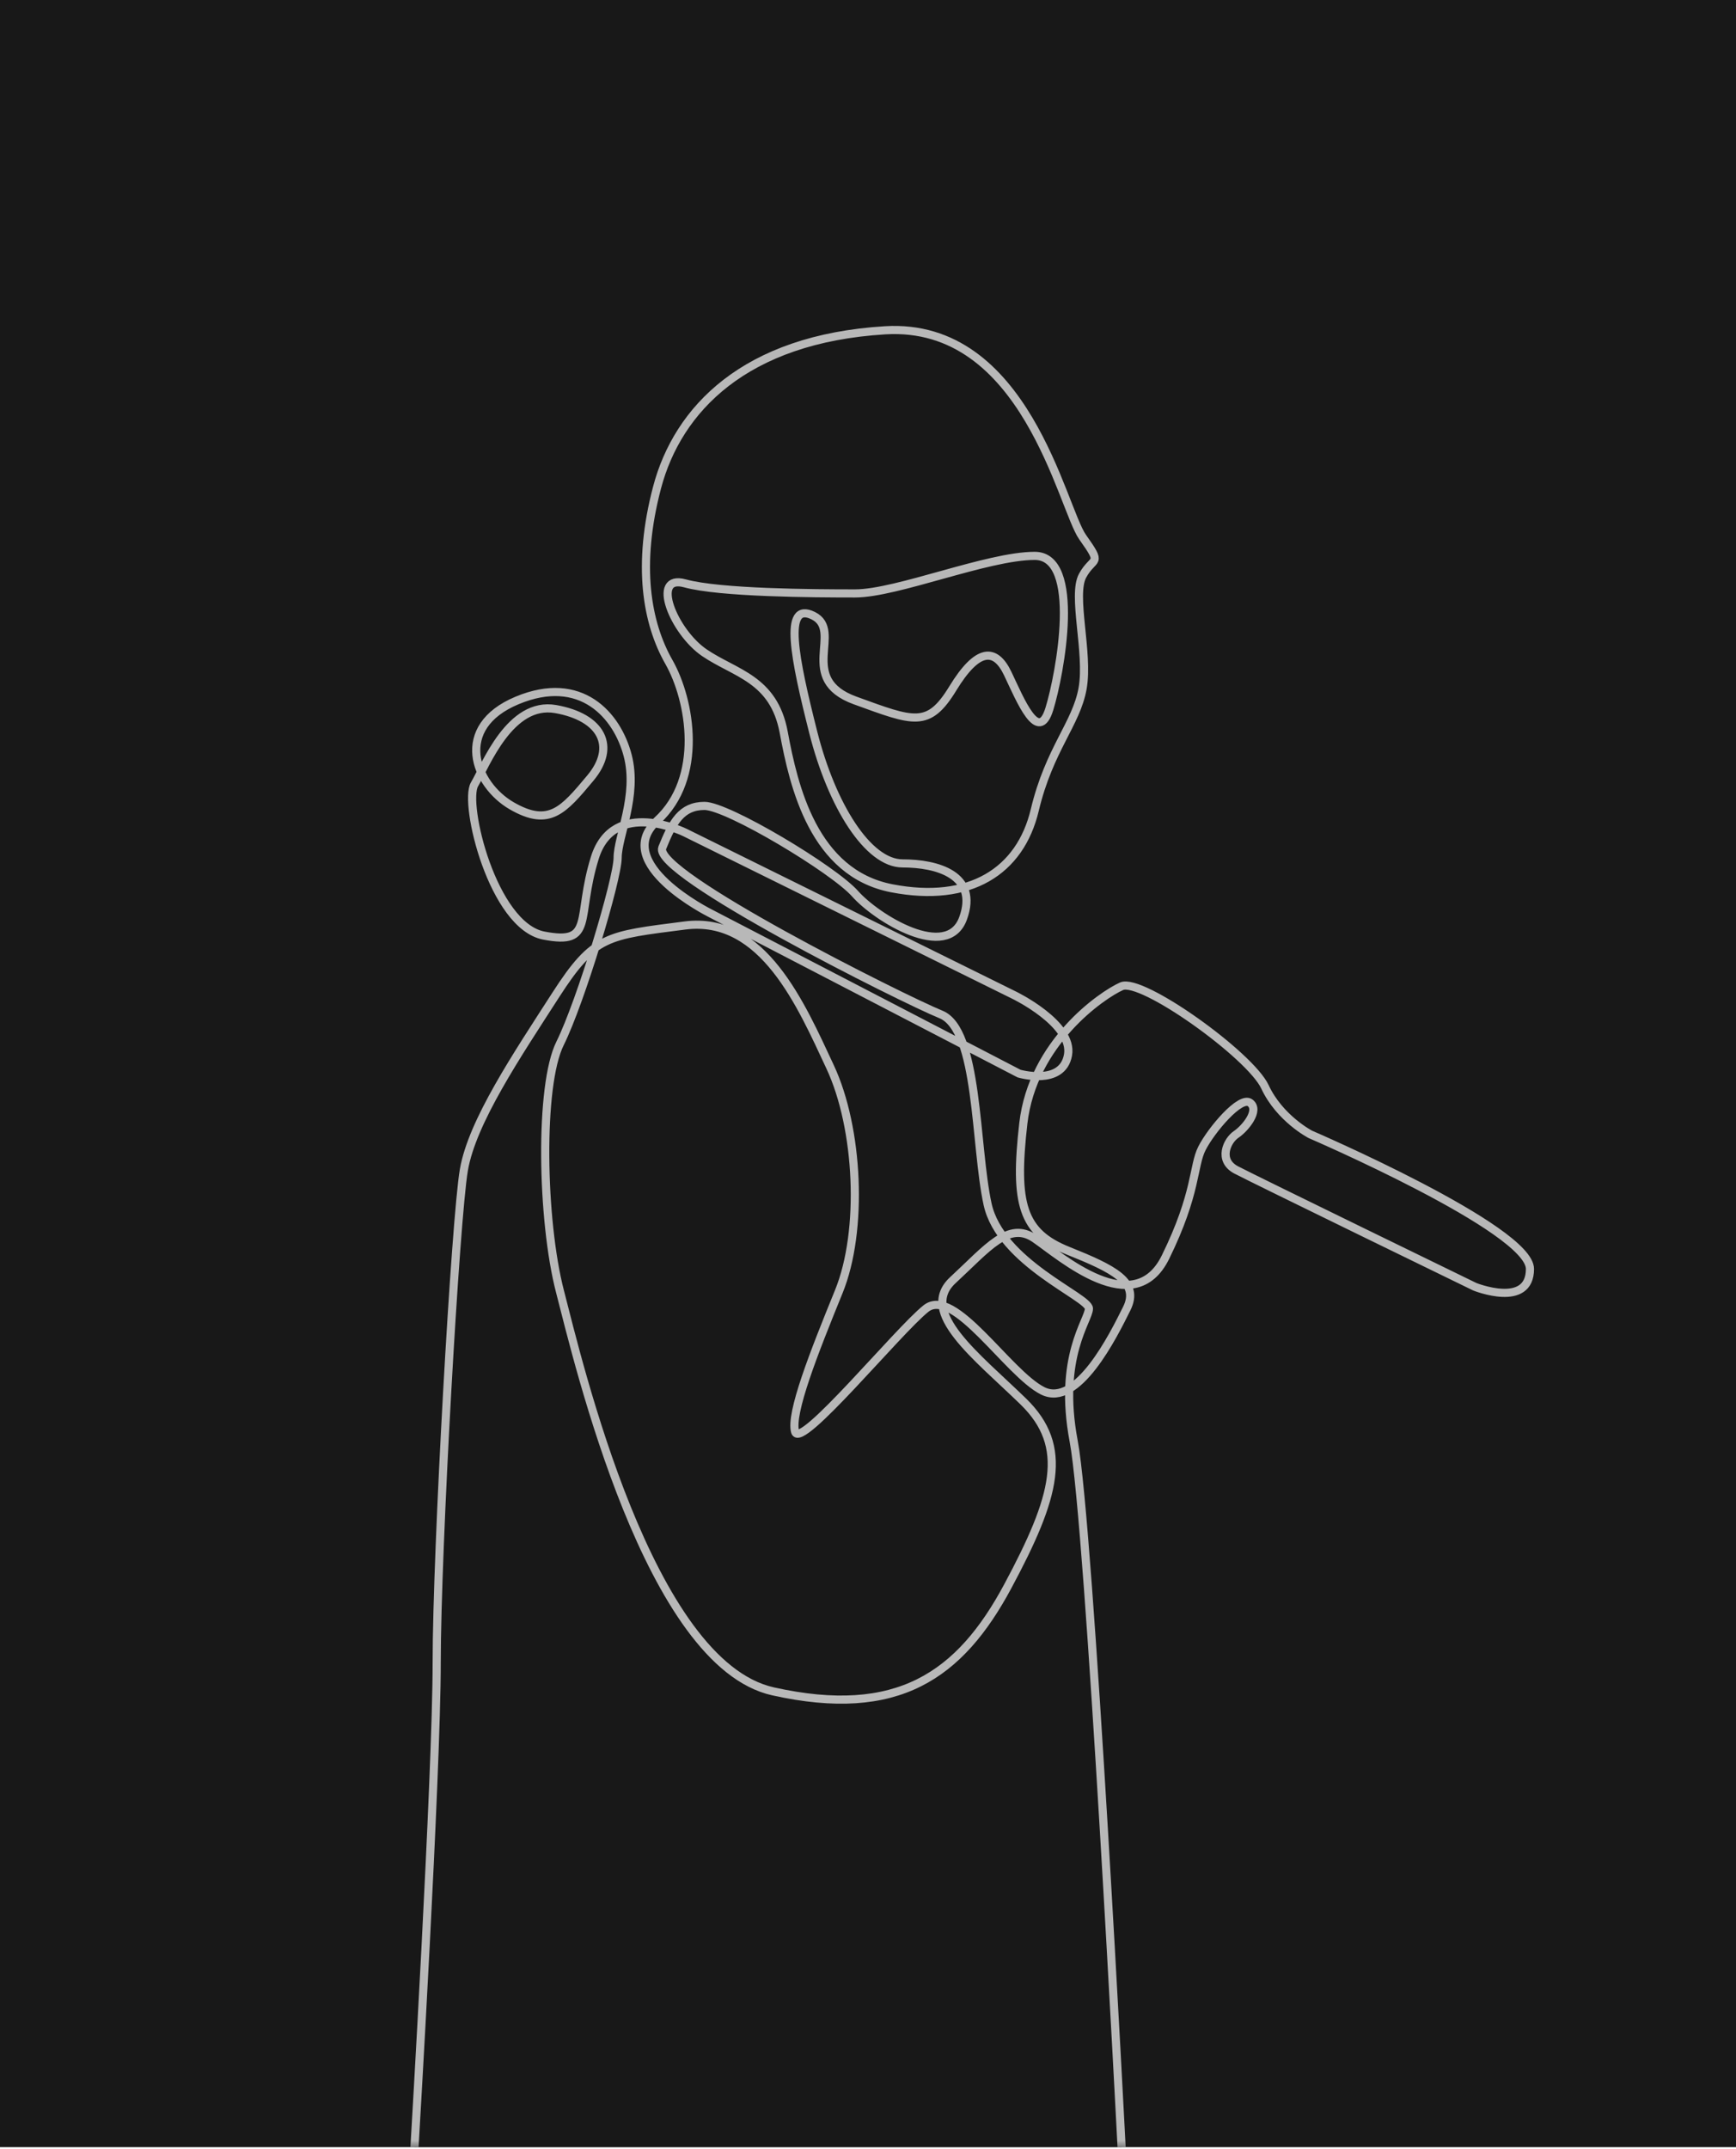 <svg width="320" height="396" viewBox="0 0 320 396" fill="none" xmlns="http://www.w3.org/2000/svg">
<rect width="320" height="395.692" fill="#181818"/>
<mask id="mask0" mask-type="alpha" maskUnits="userSpaceOnUse" x="0" y="0" width="320" height="396">
<rect width="320" height="395.692" fill="white"/>
</mask>
<g mask="url(#mask0)">
<path fill-rule="evenodd" clip-rule="evenodd" d="M206.745 395.692C206.745 395.692 200.858 281.155 197.913 265.584C194.969 250.013 200.724 243.287 200.724 241.15C200.724 239.013 184.393 232.717 182.037 221.888C179.681 211.059 180.409 189.77 173.435 186.945C166.462 184.119 120.184 160.935 122.079 156.233C123.975 151.531 125.6 148.519 129.863 148.519C134.126 148.519 153.624 160.199 157.621 164.704C161.619 169.209 174.626 177.227 177.525 169.234C180.424 161.242 172.75 159.115 166.375 159.115C160 159.115 153.328 148.47 149.912 134.98C146.496 121.489 144.267 110.654 149.912 113.466C155.558 116.279 146.764 125.145 157.621 129.086C168.478 133.028 171.125 134.246 175.637 126.859C180.149 119.472 183.435 119.238 185.772 124.162C188.108 129.086 191.404 137.184 193.423 130.673C195.442 124.162 199.434 102.44 190.736 102.44C182.037 102.44 165.331 109.361 157.621 109.361C149.912 109.361 132.693 109.273 126.261 107.504C119.828 105.734 124.173 116.446 129.863 120.304C135.553 124.162 142.631 125.08 144.469 134.98C146.306 144.879 149.96 160.913 164.384 163.698C178.808 166.482 188.048 160.563 190.736 149.299C193.423 138.035 198.393 133.415 199.558 126.859C200.724 120.304 197.568 109.72 199.558 106.08C201.549 102.44 203.371 104.355 199.558 98.98C195.746 93.606 189.05 59.293 163.161 60.868C137.272 62.443 124.918 75.447 121.117 89.84C117.317 104.233 119.246 114.87 123.29 121.978C127.334 129.086 129.739 143.391 121.117 151.253C112.496 159.115 130.893 168.285 130.893 168.285L187.843 197.846C187.843 197.846 195.814 200.193 196.864 194.439C197.913 188.684 186.921 183.386 186.921 183.386L126.261 153.421C126.261 153.421 113.115 146.923 109.646 158.079C106.177 169.234 109.657 174.221 100.249 172.416C90.841 170.611 85.398 148.061 87.463 144.553C89.528 141.045 94.025 129.19 102.422 130.673C110.82 132.156 113.745 137.511 108.806 143.405C103.868 149.299 101.257 152.486 94.36 148.519C87.463 144.553 83.515 134.011 95.309 129.086C107.104 124.162 113.779 131.839 115.704 139.23C117.629 146.621 113.85 154.171 113.85 158.079C113.85 161.987 107.077 184.555 103.23 192.296C99.383 200.038 99.809 224.843 103.23 238.034C106.651 251.224 119.586 306.607 142.51 311.698C165.434 316.788 176.923 308.818 185.772 292.317C194.62 275.817 197.166 266.593 188.633 258.283C180.1 249.973 169.237 241.834 175.637 235.919C182.037 230.004 185.921 224.943 190.736 228.254C195.55 231.565 209.024 243.51 214.835 231.675C220.645 219.841 219.876 214.916 221.567 211.602C223.258 208.288 228.649 201.858 230.443 203.24C232.238 204.621 229.55 207.924 227.865 209.055C226.179 210.186 224.484 213.822 227.865 215.599C231.246 217.376 271.86 237.134 271.86 237.134C271.86 237.134 282.02 241.21 282.02 233.846C282.02 226.483 241.549 209.055 241.549 209.055C241.549 209.055 235.898 206.142 233.171 200.29C230.443 194.439 210.419 180.122 206.745 181.754C203.071 183.386 190.346 192.15 188.633 207.019C186.921 221.888 188.478 227.125 196.864 230.486C205.249 233.846 210.142 236.231 207.695 241.15C205.249 246.069 198.614 259.542 192.193 256.308C185.772 253.073 175.88 237.001 170.683 241.15C165.486 245.299 147.547 267.227 146.571 263.869C145.595 260.511 150.026 249.293 154.614 238.034C159.202 226.774 158.288 207.882 153.012 196.606C147.736 185.329 140.665 168.697 126.261 170.556C111.857 172.416 109.535 172.334 102.422 183.386C95.309 194.439 87.041 206.677 85.506 215.599C83.971 224.522 80.497 285.706 80.497 306.318C80.497 326.931 76.404 395.692 76.404 395.692" fill="#181818"/>
<path d="M206.745 395.692C206.745 395.692 200.858 281.155 197.913 265.584C194.969 250.013 200.724 243.287 200.724 241.15C200.724 239.013 184.393 232.717 182.037 221.888C179.681 211.059 180.409 189.77 173.435 186.945C166.462 184.119 120.184 160.935 122.079 156.233C123.975 151.531 125.6 148.519 129.863 148.519C134.126 148.519 153.624 160.199 157.621 164.704C161.619 169.209 174.626 177.227 177.525 169.234C180.424 161.242 172.75 159.115 166.375 159.115C160 159.115 153.328 148.47 149.912 134.98C146.496 121.489 144.267 110.654 149.912 113.466C155.558 116.279 146.764 125.145 157.621 129.086C168.478 133.028 171.125 134.246 175.637 126.859C180.149 119.472 183.435 119.238 185.772 124.162C188.108 129.086 191.404 137.184 193.423 130.673C195.442 124.162 199.434 102.44 190.736 102.44C182.037 102.44 165.331 109.361 157.621 109.361C149.912 109.361 132.693 109.273 126.261 107.504C119.828 105.734 124.173 116.446 129.863 120.304C135.553 124.162 142.631 125.08 144.469 134.98C146.306 144.879 149.96 160.913 164.384 163.698C178.808 166.482 188.048 160.563 190.736 149.299C193.423 138.035 198.393 133.415 199.558 126.859C200.724 120.304 197.568 109.72 199.558 106.08C201.549 102.44 203.371 104.355 199.558 98.98C195.746 93.606 189.05 59.293 163.161 60.868C137.272 62.443 124.918 75.447 121.117 89.84C117.317 104.233 119.246 114.87 123.29 121.978C127.334 129.086 129.739 143.391 121.117 151.253C112.496 159.115 130.893 168.285 130.893 168.285L187.843 197.846C187.843 197.846 195.814 200.193 196.864 194.439C197.913 188.684 186.921 183.386 186.921 183.386L126.261 153.421C126.261 153.421 113.115 146.923 109.646 158.079C106.177 169.234 109.657 174.221 100.249 172.416C90.841 170.611 85.398 148.061 87.463 144.553C89.528 141.045 94.025 129.19 102.422 130.673C110.82 132.156 113.745 137.511 108.806 143.405C103.868 149.299 101.257 152.486 94.36 148.519C87.463 144.553 83.515 134.011 95.309 129.086C107.104 124.162 113.779 131.839 115.704 139.23C117.629 146.621 113.85 154.171 113.85 158.079C113.85 161.987 107.077 184.555 103.23 192.296C99.383 200.038 99.809 224.843 103.23 238.034C106.651 251.224 119.586 306.607 142.51 311.698C165.434 316.788 176.923 308.818 185.772 292.317C194.62 275.817 197.166 266.593 188.633 258.283C180.1 249.973 169.237 241.834 175.637 235.919C182.037 230.004 185.921 224.943 190.736 228.254C195.55 231.565 209.024 243.51 214.835 231.675C220.645 219.841 219.876 214.916 221.567 211.602C223.258 208.288 228.649 201.858 230.443 203.24C232.238 204.621 229.55 207.924 227.865 209.055C226.179 210.186 224.484 213.822 227.865 215.599C231.246 217.376 271.86 237.134 271.86 237.134C271.86 237.134 282.02 241.21 282.02 233.846C282.02 226.483 241.549 209.055 241.549 209.055C241.549 209.055 235.898 206.142 233.171 200.29C230.443 194.439 210.419 180.122 206.745 181.754C203.071 183.386 190.346 192.15 188.633 207.019C186.921 221.888 188.478 227.125 196.864 230.486C205.249 233.846 210.142 236.231 207.695 241.15C205.249 246.069 198.614 259.542 192.193 256.308C185.772 253.073 175.88 237.001 170.683 241.15C165.486 245.299 147.547 267.227 146.571 263.869C145.595 260.511 150.026 249.293 154.614 238.034C159.202 226.774 158.288 207.882 153.012 196.606C147.736 185.329 140.665 168.697 126.261 170.556C111.857 172.416 109.535 172.334 102.422 183.386C95.309 194.439 87.041 206.677 85.506 215.599C83.971 224.522 80.497 285.706 80.497 306.318C80.497 326.931 76.404 395.692 76.404 395.692" stroke="#B8B8B8" stroke-width="1.5" stroke-linejoin="round"/>
</g>
</svg>
